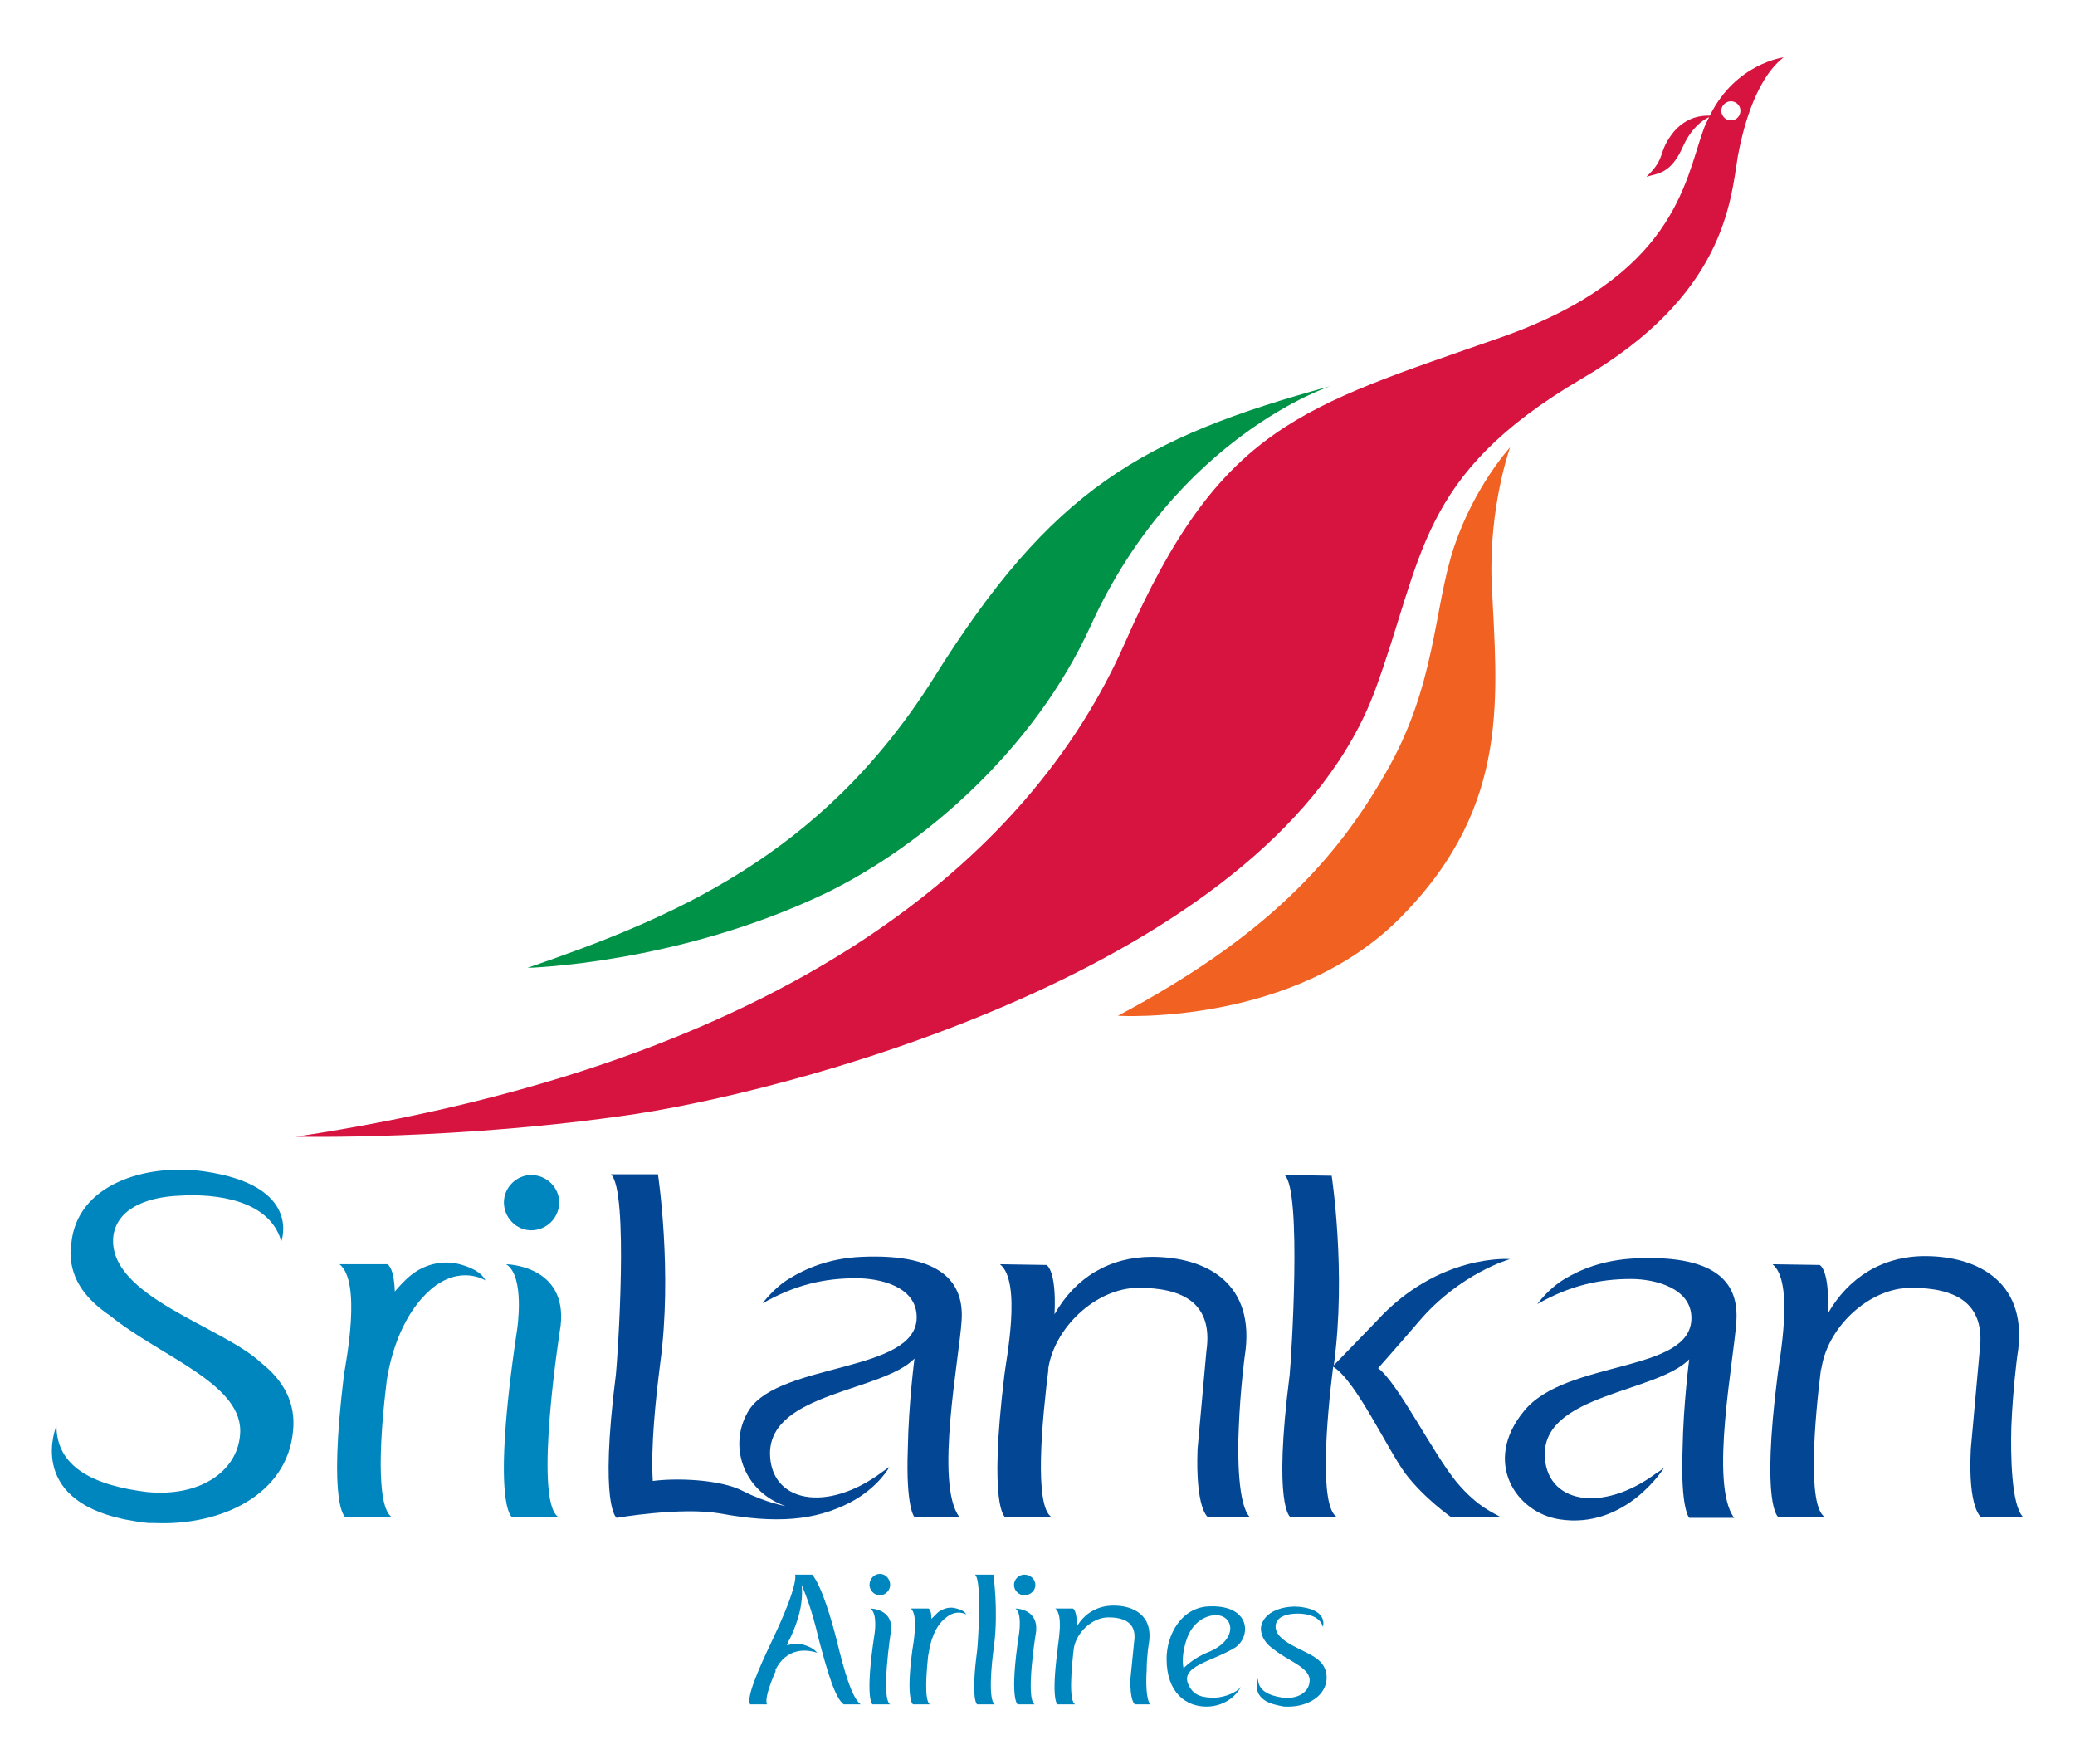 <?xml version="1.0" encoding="UTF-8" standalone="no"?>
<!-- Created with Inkscape (http://www.inkscape.org/) -->
<!DOCTYPE svg PUBLIC "-//W3C//DTD SVG 1.1//EN" "http://www.w3.org/Graphics/SVG/1.1/DTD/svg11.dtd">
<svg
   xmlns:svg="http://www.w3.org/2000/svg"
   xmlns="http://www.w3.org/2000/svg"
   version="1.1"
   width="400"
   height="340"
   id="svg2816"
   xml:space="preserve"><defs
     id="defs2820" /><g
     transform="matrix(1.25,0,0,-1.25,-800.788,340)"
     id="g2826"><g
       transform="translate(4.5664319e-5,-7.6384734e-6)"
       id="g4159"><path
         d="m 769.611,19.312 c -2.273,8.756 -3.752,9.89 -3.752,9.89 l -2.16,0 -0.34,0 -0.113,0 c 0,0 0.681,-1.248 -3.412,-9.89 -2.5,-5.227 -4.092,-9.092 -3.525,-10.114 l 2.613,0 c -0.34,0.681 0.231,2.613 1.365,5.227 l -0.113,0 c 1.706,3.525 4.773,3.298 6.479,2.727 0,0 -0.681,1.025 -2.727,1.365 -0.794,0.113 -1.479,-0.113 -1.933,-0.227 0.113,0.34 0.227,0.681 0.454,1.021 2.046,4.323 1.933,6.823 1.819,8.302 0.567,-1.365 1.592,-3.865 2.613,-8.302 1.365,-5.113 2.504,-9.092 3.865,-10.114 l 2.617,0 c -1.365,1.021 -2.504,5 -3.752,10.114"
         id="path3086"
         style="fill:#0086bf;fill-opacity:1;fill-rule:evenodd;stroke:none" /><path
         d="m 775.523,20.224 c 0,0 0.454,3.067 -0.685,3.752 0,0 3.638,0 3.185,-3.525 0,0 -1.592,-10.344 -0.113,-11.252 l -2.727,0 c 0,0 -1.252,0.681 0.34,11.025"
         id="path3090"
         style="fill:#0086bf;fill-opacity:1;fill-rule:evenodd;stroke:none" /><path
         d="m 774.725,27.614 c 0,0.908 0.685,1.702 1.592,1.702 0.908,0 1.592,-0.794 1.592,-1.702 0,-0.798 -0.685,-1.592 -1.592,-1.592 -0.908,0 -1.592,0.794 -1.592,1.592"
         id="path3094"
         style="fill:#0086bf;fill-opacity:1;fill-rule:evenodd;stroke:none" /><path
         d="m 843.84,16.131 c -1.706,1.479 -6.706,2.613 -6.479,5.231 0.113,1.135 1.252,1.702 2.844,1.815 1.589,0.113 3.975,-0.227 4.433,-2.046 0,0 0.908,2.504 -3.298,3.071 -2.5,0.34 -5.912,-0.567 -6.252,-3.185 l 0,-0.34 c 0.113,-1.248 0.908,-2.273 1.933,-2.954 2.16,-1.819 5.798,-2.844 5.571,-5.004 -0.113,-1.592 -1.706,-2.727 -4.092,-2.5 -2.273,0.34 -3.865,1.138 -3.865,2.958 0,0 -1.365,-3.185 2.954,-4.096 0.34,-0.113 0.685,-0.113 1.025,-0.227 l 0.34,0 c 2.84,-0.113 5.912,1.252 6.252,4.092 0.113,1.252 -0.34,2.39 -1.365,3.185"
         id="path3098"
         style="fill:#0086bf;fill-opacity:1;fill-rule:evenodd;stroke:none" /><path
         d="m 828.042,10.22 c -1.819,0 -3.298,0.227 -4.092,1.933 -1.479,2.954 3.635,3.638 7.16,5.798 2.5,1.706 2.387,6.479 -3.752,6.365 -4.546,0 -6.819,-4.433 -6.819,-8.071 0,-5.344 3.067,-7.39 6.138,-7.39 2.5,0 4.433,1.365 5.344,3.071 -0.685,-0.912 -2.39,-1.592 -3.979,-1.706 m -3.979,10.004 c 1.021,1.933 2.727,2.727 4.092,2.727 2.727,0 3.521,-3.752 -1.138,-5.685 -2.387,-0.908 -3.865,-2.5 -3.865,-2.5 -0.454,2.16 0.567,4.89 0.911,5.458"
         id="path3102"
         style="fill:#0086bf;fill-opacity:1;fill-rule:evenodd;stroke:none" /><path
         d="m 793.938,18.291 c 0.681,5.458 -0.113,10.912 -0.113,10.912 l -2.844,0 c 1.138,-0.794 0.454,-10.912 0.34,-11.706 -1.021,-7.731 0,-8.298 0,-8.298 l 2.731,0 c -1.025,0.567 -0.567,6.021 -0.113,9.092"
         id="path3106"
         style="fill:#0086bf;fill-opacity:1;fill-rule:evenodd;stroke:none" /><path
         d="m 817.467,14.426 c 0,2.273 0.344,4.206 0.344,4.206 0.681,4.319 -2.39,5.798 -5.458,5.798 -2.5,0 -4.546,-1.252 -5.685,-3.298 0.113,2.617 -0.567,2.844 -0.567,2.844 l -2.731,0 c 1.365,-1.025 0.344,-5.685 0.344,-6.479 -1.025,-7.731 0,-8.298 0,-8.298 l 2.727,0 c -1.025,0.567 -0.567,5.454 -0.227,8.525 0.34,2.5 2.84,4.887 5.34,4.887 2.39,0 4.436,-0.794 3.979,-3.752 l -0.567,-5.681 c -0.113,-3.525 0.681,-3.979 0.681,-3.979 l 2.39,0 c -0.685,0.681 -0.685,3.635 -0.571,5.227"
         id="path3110"
         style="fill:#0086bf;fill-opacity:1;fill-rule:evenodd;stroke:none" /><path
         d="m 788.14,23.976 c -1.025,0.34 -2.046,0 -2.84,-0.567 l -1.025,-1.025 c 0,1.479 -0.454,1.592 -0.454,1.592 l -2.731,0 c 1.252,-1.025 0.344,-5.685 0.231,-6.479 -1.025,-7.731 0.113,-8.298 0.113,-8.298 l 2.613,0 c -0.911,0.567 -0.567,4.887 -0.227,7.954 l 0,-0.34 c 0.227,2.046 1.021,4.433 2.613,5.685 1.706,1.479 3.185,0.567 3.185,0.567 -0.113,0.344 -0.571,0.685 -1.479,0.912"
         id="path3114"
         style="fill:#0086bf;fill-opacity:1;fill-rule:evenodd;stroke:none" /><path
         d="m 797.803,20.224 c 0,0 0.454,3.067 -0.571,3.752 0,0 3.525,0 3.185,-3.525 0,0 -1.706,-10.344 -0.227,-11.252 l -2.613,0 c 0,0 -1.365,0.681 0.227,11.025"
         id="path3118"
         style="fill:#0086bf;fill-opacity:1;fill-rule:evenodd;stroke:none" /><path
         d="m 798.598,26.022 c 0.908,0 1.706,0.681 1.706,1.592 0,0.908 -0.798,1.589 -1.706,1.589 -0.794,0 -1.592,-0.681 -1.592,-1.589 0,-0.912 0.798,-1.592 1.592,-1.592"
         id="path3122"
         style="fill:#0086bf;fill-opacity:1;fill-rule:evenodd;stroke:none" /><path
         d="m 907.161,253.489 c 0.794,-0.227 1.589,0.227 1.815,1.021 0.231,0.798 -0.227,1.592 -1.021,1.819 -0.681,0.227 -1.592,-0.227 -1.819,-1.021 -0.227,-0.685 0.227,-1.592 1.025,-1.819 m -2.844,0.681 c 3.979,8.071 11.369,8.983 11.369,8.983 -4.663,-3.638 -6.479,-12.163 -7.05,-15.235 -1.135,-7.046 -2.046,-21.483 -24.1,-34.331 -25.348,-14.89 -24.327,-27.621 -31.827,-47.969 -15.348,-41.494 -86.623,-61.161 -113.904,-65.367 -27.285,-4.092 -52.519,-3.521 -52.519,-3.521 75.254,11.365 113.219,42.742 127.886,76.275 14.663,33.423 27.054,36.15 57.86,46.948 26.827,9.437 28.419,23.986 31.263,31.944 0.227,0.681 0.567,1.365 0.908,2.046 -1.021,-0.454 -2.727,-1.706 -3.979,-4.433 -1.933,-4.433 -3.979,-4.206 -5.685,-4.773 3.185,3.067 1.592,3.635 4.206,6.933 2.16,2.5 4.55,2.5 5.571,2.5"
         id="path3126"
         style="fill:#d71440;fill-opacity:1;fill-rule:evenodd;stroke:none" /><path
         d="m 721.979,122.762 c 22.054,7.613 45.246,17.05 62.636,44.675 18.188,29.1 32.058,37.058 61.158,45.015 0,0 -23.642,-7.731 -36.944,-36.948 -8.638,-18.983 -25.692,-33.873 -40.923,-41.263 -22.848,-10.912 -45.927,-11.479 -45.927,-11.479"
         id="path3130"
         style="fill:#009247;fill-opacity:1;fill-rule:evenodd;stroke:none" /><path
         d="m 873.511,203.016 c 0,0 -5.458,-5.912 -8.638,-15.348 -3.185,-9.546 -2.731,-21.369 -10.575,-34.898 -7.727,-13.525 -18.642,-25.348 -41.263,-37.398 0,0 27.398,-1.706 43.994,15.575 16.71,17.163 14.437,33.987 13.642,51.267 -0.458,11.592 2.84,20.802 2.84,20.802"
         id="path3134"
         style="fill:#f16122;fill-opacity:1;fill-rule:evenodd;stroke:none" /><path
         d="m 711.521,77.062 c -2.613,0.681 -5.34,0 -7.39,-1.592 -1.021,-0.794 -1.929,-1.819 -2.613,-2.613 -0.113,3.752 -1.135,4.206 -1.135,4.206 l -7.39,0 c 3.412,-2.727 1.021,-14.89 0.681,-17.05 -2.5,-20.579 0.227,-21.94 0.227,-21.94 l 7.163,0 c -2.5,1.592 -1.819,12.844 -0.794,20.915 l -0.113,-0.681 c 0.681,5.34 2.84,11.365 6.933,14.89 4.546,3.865 8.412,1.365 8.412,1.365 -0.454,0.908 -1.479,1.819 -3.979,2.5"
         id="path3138"
         style="fill:#0086bf;fill-opacity:1;fill-rule:evenodd;stroke:none" /><path
         d="m 720.39,67.058 c 0,0 1.248,8.185 -1.706,10.004 0,0 9.433,-0.113 8.412,-9.436 0,0 -4.319,-27.054 -0.34,-29.554 l -7.163,0 c 0,0 -3.298,1.706 0.798,28.986"
         id="path3142"
         style="fill:#0086bf;fill-opacity:1;fill-rule:evenodd;stroke:none" /><path
         d="m 718.344,86.612 c 0,2.273 1.929,4.206 4.206,4.206 2.387,0 4.319,-1.933 4.319,-4.206 0,-2.39 -1.933,-4.319 -4.319,-4.319 -2.277,0 -4.206,1.929 -4.206,4.319"
         id="path3146"
         style="fill:#0086bf;fill-opacity:1;fill-rule:evenodd;stroke:none" /><path
         d="m 680.942,61.827 c -6.025,5.685 -23.646,10.231 -22.848,19.44 0.454,4.092 4.66,6.138 10.231,6.365 5.458,0.34 13.869,-0.567 15.688,-7.046 0,0 3.294,8.638 -11.937,10.798 -8.869,1.252 -19.667,-1.933 -20.462,-11.256 -0.113,-0.567 -0.113,-1.021 -0.113,-1.475 0.113,-4.206 2.613,-7.163 6.138,-9.55 7.84,-6.365 20.802,-10.571 20.004,-18.415 -0.454,-5.458 -6.025,-9.55 -14.323,-8.752 -8.298,1.021 -13.983,3.865 -13.983,10.231 0,0 -4.773,-11.256 10.461,-14.437 1.248,-0.231 2.5,-0.458 3.752,-0.571 l 0.908,0 c 10.231,-0.454 20.462,4.319 21.369,14.21 0.458,4.433 -1.589,7.844 -4.887,10.458"
         id="path3150"
         style="fill:#0086bf;fill-opacity:1;fill-rule:evenodd;stroke:none" /><path
         d="m 831.676,51.941 c 0.227,5.794 0.911,10.912 0.911,10.912 1.819,11.369 -6.025,15.348 -14.323,15.348 -6.479,0 -11.823,-3.185 -15.008,-8.869 0.34,6.936 -1.248,7.617 -1.248,7.617 l -7.163,0.113 c 3.412,-2.727 0.912,-14.89 0.685,-17.05 -2.504,-20.579 0.113,-21.94 0.113,-21.94 l 7.16,0 c -2.727,1.706 -1.479,14.89 -0.454,23.075 l -0.113,-0.567 c 0.794,6.592 7.387,12.844 13.983,12.844 6.365,0 11.592,-2.046 10.458,-9.777 0,0 -1.365,-15.004 -1.365,-15.117 -0.34,-9.21 1.592,-10.458 1.592,-10.458 l 6.479,0 c -1.819,1.819 -1.933,9.433 -1.706,13.869"
         id="path3154"
         style="fill:#034694;fill-opacity:1;fill-rule:evenodd;stroke:none" /><path
         d="m 865.213,43.526 c -3.638,4.436 -8.983,15.235 -12.05,17.508 0,0 3.525,3.979 6.252,7.163 6.365,7.5 14.096,9.66 14.096,9.66 0,0 -11.025,0.912 -20.575,-9.546 l -6.71,-6.936 c 0.117,0 0.117,0.113 0.117,0.227 1.933,14.21 -0.344,29.104 -0.344,29.104 l -7.273,0.113 c 2.727,-2.273 1.021,-28.646 0.794,-30.806 -2.613,-20.465 0.113,-21.94 0.113,-21.94 l 7.163,0 c -2.731,1.706 -1.592,15.004 -0.571,23.188 3.525,-2.16 8.302,-12.617 11.142,-16.483 2.954,-3.865 7.046,-6.706 7.046,-6.706 l 7.617,0 c -0.794,0.567 -3.408,1.362 -6.819,5.454"
         id="path3158"
         style="fill:#034694;fill-opacity:1;fill-rule:evenodd;stroke:none" /><path
         d="m 773.476,78.2 c -5.231,-0.231 -8.756,-1.933 -11.029,-3.298 -2.5,-1.479 -4.206,-3.865 -4.206,-3.865 5.004,2.84 9.436,3.865 14.437,3.865 3.638,0 9.323,-1.252 9.323,-6.025 0,-8.525 -20.915,-6.936 -25.806,-14.21 -3.412,-5.344 -1.021,-12.617 5.571,-14.89 0,0 -2.844,0.454 -6.479,2.273 -3.638,1.933 -10.688,2.046 -13.983,1.589 -0.34,5.231 0.454,12.735 1.135,18.075 1.933,14.21 -0.34,29.217 -0.34,29.217 l -7.273,0 c 2.84,-2.387 1.021,-28.646 0.794,-30.806 -2.613,-20.579 0.113,-22.167 0.113,-22.167 0,0 9.89,1.706 15.915,0.681 8.638,-1.592 14.663,-1.138 20.121,1.706 4.319,2.273 6.025,5.458 6.025,5.458 -0.34,-0.231 -0.685,-0.458 -1.138,-0.798 -8.525,-6.365 -17.277,-4.66 -17.277,2.958 0.113,9.319 17.277,9.433 22.281,14.55 0,0 -0.911,-6.936 -1.025,-13.869 -0.34,-9.21 1.025,-10.571 1.025,-10.571 l 6.933,0 c -3.865,5.113 0,24.554 0.34,30.352 0.34,5.454 -2.613,10.344 -15.458,9.777"
         id="path3162"
         style="fill:#034694;fill-opacity:1;fill-rule:evenodd;stroke:none" /><path
         d="m 881.128,37.731 c -6.71,1.021 -11.937,8.865 -5.458,16.71 6.479,7.958 25.806,5.798 25.806,14.323 0,4.66 -5.685,6.025 -9.323,6.025 -4.887,0 -9.433,-1.025 -14.437,-3.865 0,0 1.706,2.387 4.206,3.865 2.273,1.365 5.798,2.954 11.029,3.181 12.958,0.571 15.798,-4.206 15.458,-9.66 -0.34,-5.798 -4.206,-25.238 -0.34,-30.352 l -6.933,0 c 0,0 -1.365,1.362 -1.025,10.571 0.113,6.933 1.025,13.869 1.025,13.869 -5.004,-5.117 -22.167,-5.344 -22.281,-14.55 0,-7.617 8.752,-9.323 17.277,-2.958 0.454,0.227 0.794,0.567 1.138,0.798 0,0 -5.912,-9.55 -16.142,-7.958"
         id="path3166"
         style="fill:#034694;fill-opacity:1;fill-rule:evenodd;stroke:none" /><path
         d="m 950.811,51.941 c 0.227,5.794 0.908,10.912 0.908,10.912 1.933,11.369 -6.021,15.461 -14.206,15.461 -6.596,0 -11.823,-3.298 -15.008,-8.869 0.34,6.823 -1.252,7.504 -1.252,7.504 l -7.273,0.113 c 3.412,-2.727 1.021,-14.89 0.794,-17.05 -2.613,-20.465 0.113,-21.94 0.113,-21.94 l 7.163,0 c -2.727,1.706 -1.592,14.89 -0.567,23.075 l 0,-0.454 c 0.794,6.479 7.273,12.731 13.865,12.731 6.483,0 11.596,-2.046 10.575,-9.777 0,0 -1.365,-15.004 -1.365,-15.117 -0.454,-9.21 1.592,-10.458 1.592,-10.458 l 6.479,0 c -1.819,1.819 -1.933,9.546 -1.819,13.869"
         id="path3170"
         style="fill:#034694;fill-opacity:1;fill-rule:evenodd;stroke:none" /></g></g></svg>